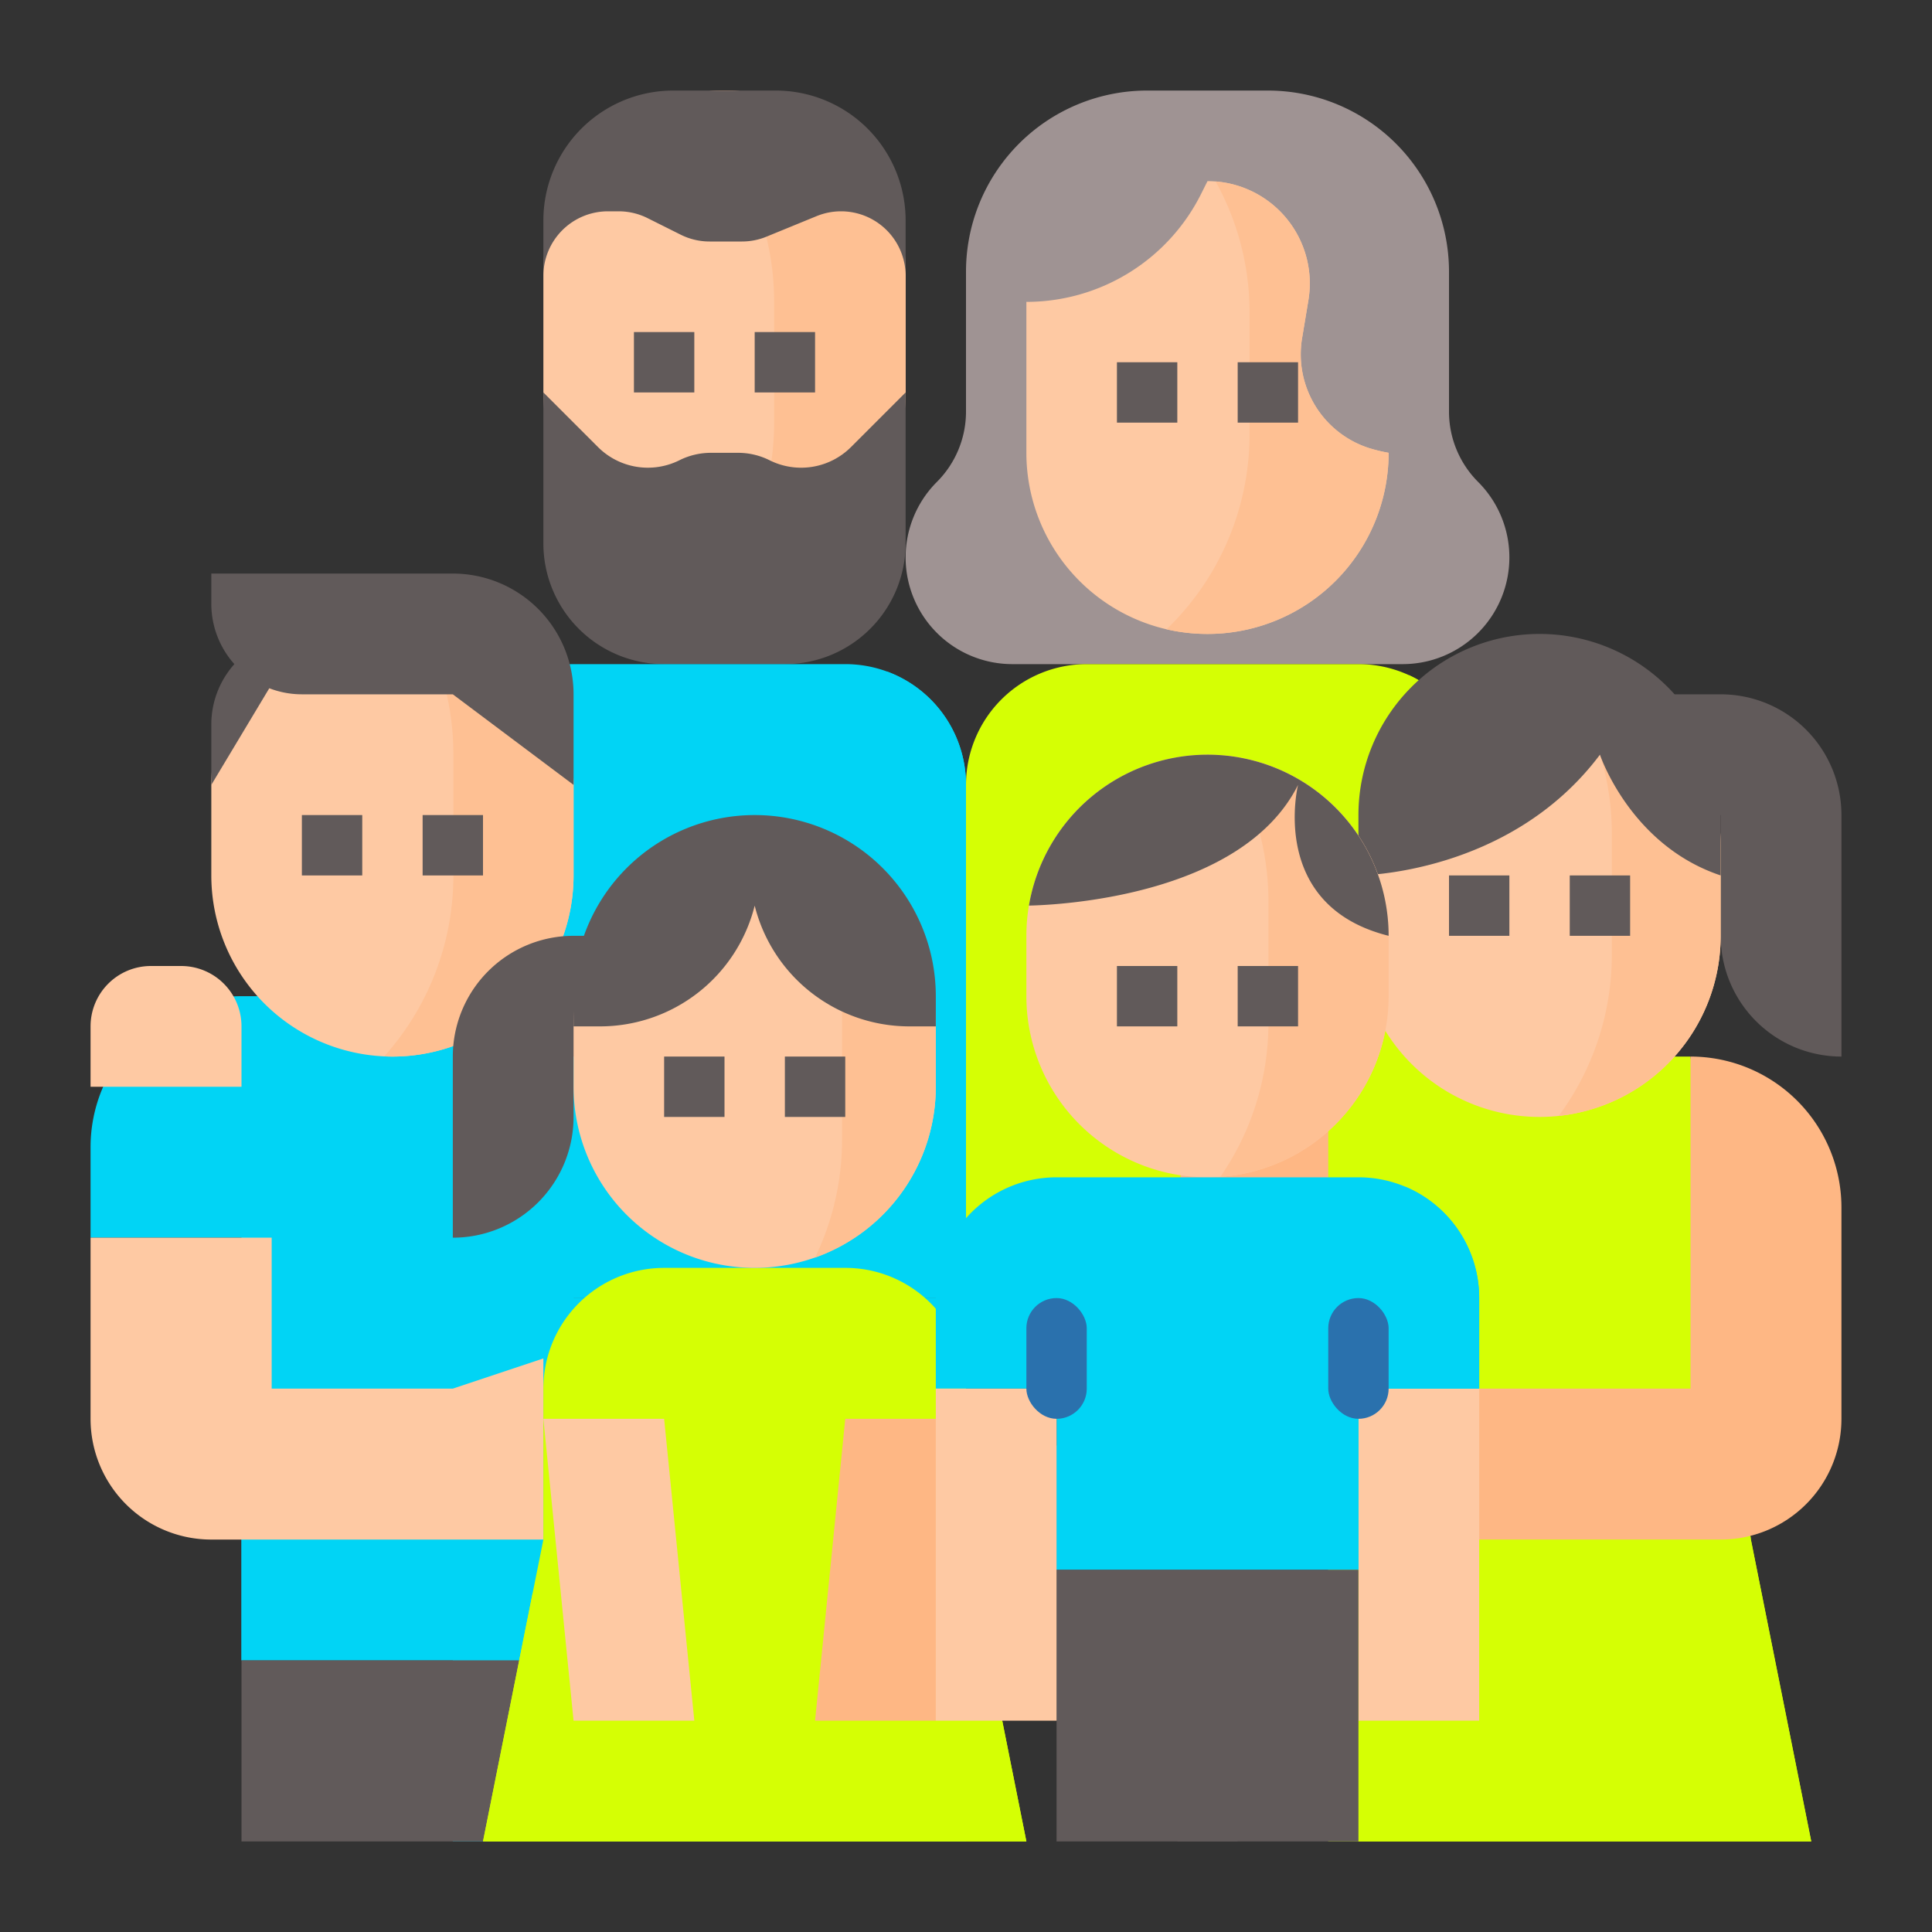 <svg xmlns="http://www.w3.org/2000/svg" xmlns:xlink="http://www.w3.org/1999/xlink" width="512" height="512" x="0" y="0" viewBox="0 0 512 512" style="enable-background:new 0 0 512 512" xml:space="preserve" class=""><rect x="0" y="0" width="512" height="512" fill="#333333" stroke="none"/><g><path fill="#9f9393" d="M374.4 43.2A48 48 0 0 1 384 72v37.088a26.342 26.342 0 0 0 7.716 18.628 28.284 28.284 0 0 1 8.284 20A28.284 28.284 0 0 1 371.716 176H268.284A28.284 28.284 0 0 1 240 147.716a28.284 28.284 0 0 1 8.284-20A26.342 26.342 0 0 0 256 109.088V72a48 48 0 0 1 9.6-28.8A47.992 47.992 0 0 1 304 24h32a47.992 47.992 0 0 1 38.4 19.2z" opacity="1" data-original="#bfbfbd" class=""></path><path fill="#fec9a3" d="M368 120a48 48 0 0 1-48 48 48.526 48.526 0 0 1-10.86-1.23A48.045 48.045 0 0 1 272 120V80a51.766 51.766 0 0 0 46.31-28.62L320 48c.72 0 1.44.03 2.15.09a27.109 27.109 0 0 1 24.96 26.96 27.711 27.711 0 0 1-.37 4.51l-1.67 10.04a26.1 26.1 0 0 0 17.63 29.11A41.53 41.53 0 0 0 368 120z" opacity="1" data-original="#fec9a3"></path><path fill="#fec093" d="M368 120a48 48 0 0 1-48 48 48.526 48.526 0 0 1-10.86-1.23 71.76 71.76 0 0 0 22.01-51.81v-32a71.566 71.566 0 0 0-9-34.87 27.109 27.109 0 0 1 24.96 26.96 27.711 27.711 0 0 1-.37 4.51l-1.67 10.04a26.1 26.1 0 0 0 17.63 29.11A41.53 41.53 0 0 0 368 120z" opacity="1" data-original="#fec093" class=""></path><path fill="#d5ff04" d="M392 208v136H256V208a32 32 0 0 1 32-32h72a31.981 31.981 0 0 1 32 32z" opacity="1" data-original="#d3669a" class=""></path><path fill="#d5ff04" d="M392 208v136H256v-65.52a341.163 341.163 0 0 0 117.37-99.56A32.01 32.01 0 0 1 392 208z" opacity="1" data-original="#cc6395" class=""></path><path fill="#fec9a3" d="M240 72v32a47.979 47.979 0 0 1-47 47.98c-.33.02-.67.02-1 .02a48 48 0 0 1-48-48V72a48 48 0 0 1 96 0z" opacity="1" data-original="#fec9a3"></path><path fill="#fec093" d="M240 72v32a47.979 47.979 0 0 1-47 47.98 71.556 71.556 0 0 0 12.15-40.02v-32a71.775 71.775 0 0 0-21.09-50.91q-1.86-1.86-3.86-3.59A48.018 48.018 0 0 1 240 72z" opacity="1" data-original="#fec093" class=""></path><g fill="#7a432a"><path d="M296 96h16v16h-16zM328 96h16v16h-16zM168 88h16v16h-16zM200 88h16v16h-16z" fill="#615a5a" opacity="1" data-original="#7a432a" class=""></path></g><path fill="#615a5a" d="m144 104 14.472 14.472a18.7 18.7 0 0 0 21.58 3.5 18.7 18.7 0 0 1 8.361-1.972h7.174a18.7 18.7 0 0 1 8.361 1.974 18.7 18.7 0 0 0 21.58-3.5L240 104v40a32 32 0 0 1-32 32h-32a32 32 0 0 1-32-32zM144 73.114A17.114 17.114 0 0 1 161.114 56h2.846a17.113 17.113 0 0 1 7.653 1.807l8.774 4.386A17.113 17.113 0 0 0 188.04 64h8.588a17.1 17.1 0 0 0 6.492-1.279l13.28-5.442A17.1 17.1 0 0 1 222.886 56 17.114 17.114 0 0 1 240 73.114V58.422a34.423 34.423 0 0 0-15.328-28.641A34.428 34.428 0 0 0 205.578 24h-27.156a34.428 34.428 0 0 0-19.094 5.781A34.423 34.423 0 0 0 144 58.422z" opacity="1" data-original="#92563a" class=""></path><path fill="#01d4f5" d="M256 208v136H120V208a32 32 0 0 1 32-32h72a31.958 31.958 0 0 1 32 32z" opacity="1" data-original="#f35244" class=""></path><path fill="#01d4f5" d="M256 208v136H120v-86.2A342.532 342.532 0 0 0 235.17 178 32.027 32.027 0 0 1 256 208z" opacity="1" data-original="#e64d40" class=""></path><path fill="#01d4f5" d="M120 344h136v144H120z" opacity="1" data-original="#f35244" class=""></path><path fill="#01d4f5" d="M152 304v136H64V328H24v-24a40 40 0 0 1 40-40h48a40.03 40.03 0 0 1 40 40z" opacity="1" data-original="#348fd9" class=""></path><path fill="#01d4f5" d="M152 304v136H64v-95.09c26.14-17.14 51.16-40.48 73.99-71.3A39.849 39.849 0 0 1 152 304z" opacity="1" data-original="#3086cd" class=""></path><path fill="#615a5a" d="M64 440h88v48H64z" opacity="1" data-original="#7a432a" class=""></path><path fill="#fec9a3" d="M144 408H56a32 32 0 0 1-32-32v-48h48v40h48l24-8z" opacity="1" data-original="#fec9a3"></path><path fill="#d5ff04" d="M480 488H352V280h96l3.25 26.02L464 408z" opacity="1" data-original="#7eb457" class=""></path><path fill="#d5ff04" d="M480 488H352v-98.21c35.96-16.38 70.18-43.14 99.25-83.77L464 408z" opacity="1" data-original="#79ad54" class=""></path><path fill="#feb784" d="M352 280v104h-40v-64a40 40 0 0 1 40-40zM448 280v88h-64v40h72a32 32 0 0 0 32-32v-56a40 40 0 0 0-40-40z" opacity="1" data-original="#feb784" class=""></path><path fill="#fec9a3" d="M152 208v24a48 48 0 0 1-48 48c-.73 0-1.46-.02-2.18-.05A48 48 0 0 1 56 232v-24a48 48 0 0 1 48-48q2.115 0 4.17.18A48.007 48.007 0 0 1 152 208z" opacity="1" data-original="#fec9a3"></path><path fill="#fec093" d="M152 208v24a48 48 0 0 1-48 48c-.73 0-1.46-.02-2.18-.05a71.713 71.713 0 0 0 18.33-47.99v-32a71.629 71.629 0 0 0-11.98-39.78A48.007 48.007 0 0 1 152 208z" opacity="1" data-original="#fec093" class=""></path><path fill="#615a5a" d="M80 216h16v16H80zM112 216h16v16h-16z" opacity="1" data-original="#7a432a" class=""></path><path fill="#615a5a" d="M56 208v-16a24 24 0 0 1 24-24z" opacity="1" data-original="#804a32" class=""></path><path fill="#615a5a" d="M152 184v24l-32-24H80a24 24 0 0 1-24-24v-8h64a32 32 0 0 1 32 32z" opacity="1" data-original="#92563a" class=""></path><path fill="#615a5a" d="M456 184h-24v32h24v32a32 32 0 0 0 32 32v-64a32 32 0 0 0-32-32z" opacity="1" data-original="#f7a116" class=""></path><path fill="#fec9a3" d="M456 224v24a47.994 47.994 0 0 1-42.93 47.73 47.278 47.278 0 0 1-5.07.27 48 48 0 0 1-48-48v-24a48 48 0 0 1 48-48c1.17 0 2.33.04 3.48.13A48 48 0 0 1 456 224z" opacity="1" data-original="#fec9a3"></path><path fill="#fec093" d="M456 224v24a47.994 47.994 0 0 1-42.93 47.73 71.664 71.664 0 0 0 14.08-42.77v-32a71.642 71.642 0 0 0-15.67-44.83A48 48 0 0 1 456 224z" opacity="1" data-original="#fec093" class=""></path><path fill="#615a5a" d="M384 232h16v16h-16zM416 232h16v16h-16z" opacity="1" data-original="#7a432a" class=""></path><path fill="#615a5a" d="M360 232s40 0 64-32c0 0 8 24 32 32v-16a48 48 0 0 0-48-48 48 48 0 0 0-48 48z" opacity="1" data-original="#ffb531" class=""></path><path fill="#fec9a3" d="M360 368h32v88h-32zM40 256h8a16 16 0 0 1 16 16v16H24v-16a16 16 0 0 1 16-16z" opacity="1" data-original="#fec9a3"></path><path fill="#d5ff04" d="M272 488H128l13.16-65.82L144 408v-40a32 32 0 0 1 32-32h48a31.9 31.9 0 0 1 22.63 9.37c.54.54 1.05 1.09 1.55 1.67A31.867 31.867 0 0 1 256 368v40z" opacity="1" data-original="#f59898" class=""></path><path fill="#d5ff04" d="M272 488H128l13.16-65.82c38-13.93 74.77-37.85 107.02-75.14A31.867 31.867 0 0 1 256 368v40z" opacity="1" data-original="#ed9191" class=""></path><path fill="#fec9a3" d="M152 456h32l-8-80h-32z" opacity="1" data-original="#fec9a3"></path><path fill="#feb784" d="M248 456h-32l8-80h32z" opacity="1" data-original="#feb784" class=""></path><path fill="#615a5a" d="M120 328v-48a32 32 0 0 1 32-32h24v32h-24v16a32 32 0 0 1-32 32z" opacity="1" data-original="#f57707" class=""></path><path fill="#fec9a3" d="M248 272v16a48 48 0 0 1-96 0v-16a48 48 0 0 1 48-48 48 48 0 0 1 48 48z" opacity="1" data-original="#fec9a3"></path><path fill="#fec093" d="M248 272v16a48.026 48.026 0 0 1-32 45.27 71.681 71.681 0 0 0 7.15-31.31v-32a71.7 71.7 0 0 0-16.16-45.45A48.009 48.009 0 0 1 248 272z" opacity="1" data-original="#fec093" class=""></path><path fill="#615a5a" d="M176 280h16v16h-16zM208 280h16v16h-16z" opacity="1" data-original="#7a432a" class=""></path><path fill="#615a5a" d="M248 272h-7.015A42.246 42.246 0 0 1 200 240a42.246 42.246 0 0 1-40.985 32H152v-8a48 48 0 0 1 48-48 48 48 0 0 1 48 48z" opacity="1" data-original="#f98500" class=""></path><path fill="#fec9a3" d="M368 248v16a48 48 0 0 1-44.61 47.88q-1.68.12-3.39.12a48 48 0 0 1-48-48v-16a48 48 0 0 1 48-48 46.162 46.162 0 0 1 4.87.25A48 48 0 0 1 368 248z" opacity="1" data-original="#fec9a3"></path><path fill="#fec093" d="M368 248v16a48 48 0 0 1-44.61 47.88 71.6 71.6 0 0 0 12.76-40.92v-32a71.676 71.676 0 0 0-11.28-38.71A48 48 0 0 1 368 248z" opacity="1" data-original="#fec093" class=""></path><path fill="#615a5a" d="M344 208s-8 32 24 40a48 48 0 0 0-48-48 48 48 0 0 0-47.322 39.991c6.387-.124 56.354-2.056 71.322-31.991z" opacity="1" data-original="#92563a" class=""></path><path fill="#615a5a" d="M296 256h16v16h-16zM328 256h16v16h-16z" opacity="1" data-original="#7a432a" class=""></path><path fill="#01d4f5" d="M392 344v24h-32v48h-80v-48h-32v-24a32 32 0 0 1 32-32h80a31.95 31.95 0 0 1 32 32z" opacity="1" data-original="#348fd9" class=""></path><path fill="#01d4f5" d="M392 344v24h-32v48h-80v-32.87c32.93-14.45 64.48-36.6 92.44-68.63A32.033 32.033 0 0 1 392 344z" opacity="1" data-original="#3086cd" class=""></path><path fill="#615a5a" d="M280 416h80v72h-80z" opacity="1" data-original="#7a432a" class=""></path><path fill="#615a5a" d="M312 440h16v48h-16z" opacity="1" data-original="#5c2e1a" class=""></path><path fill="#fec9a3" d="M248 368h32v88h-32z" opacity="1" data-original="#fec9a3"></path><rect width="16" height="32" x="272" y="344" fill="#2a71ad" rx="8" opacity="1" data-original="#2a71ad" class=""></rect><rect width="16" height="32" x="352" y="344" fill="#2a71ad" rx="8" opacity="1" data-original="#2a71ad" class=""></rect></g></svg>